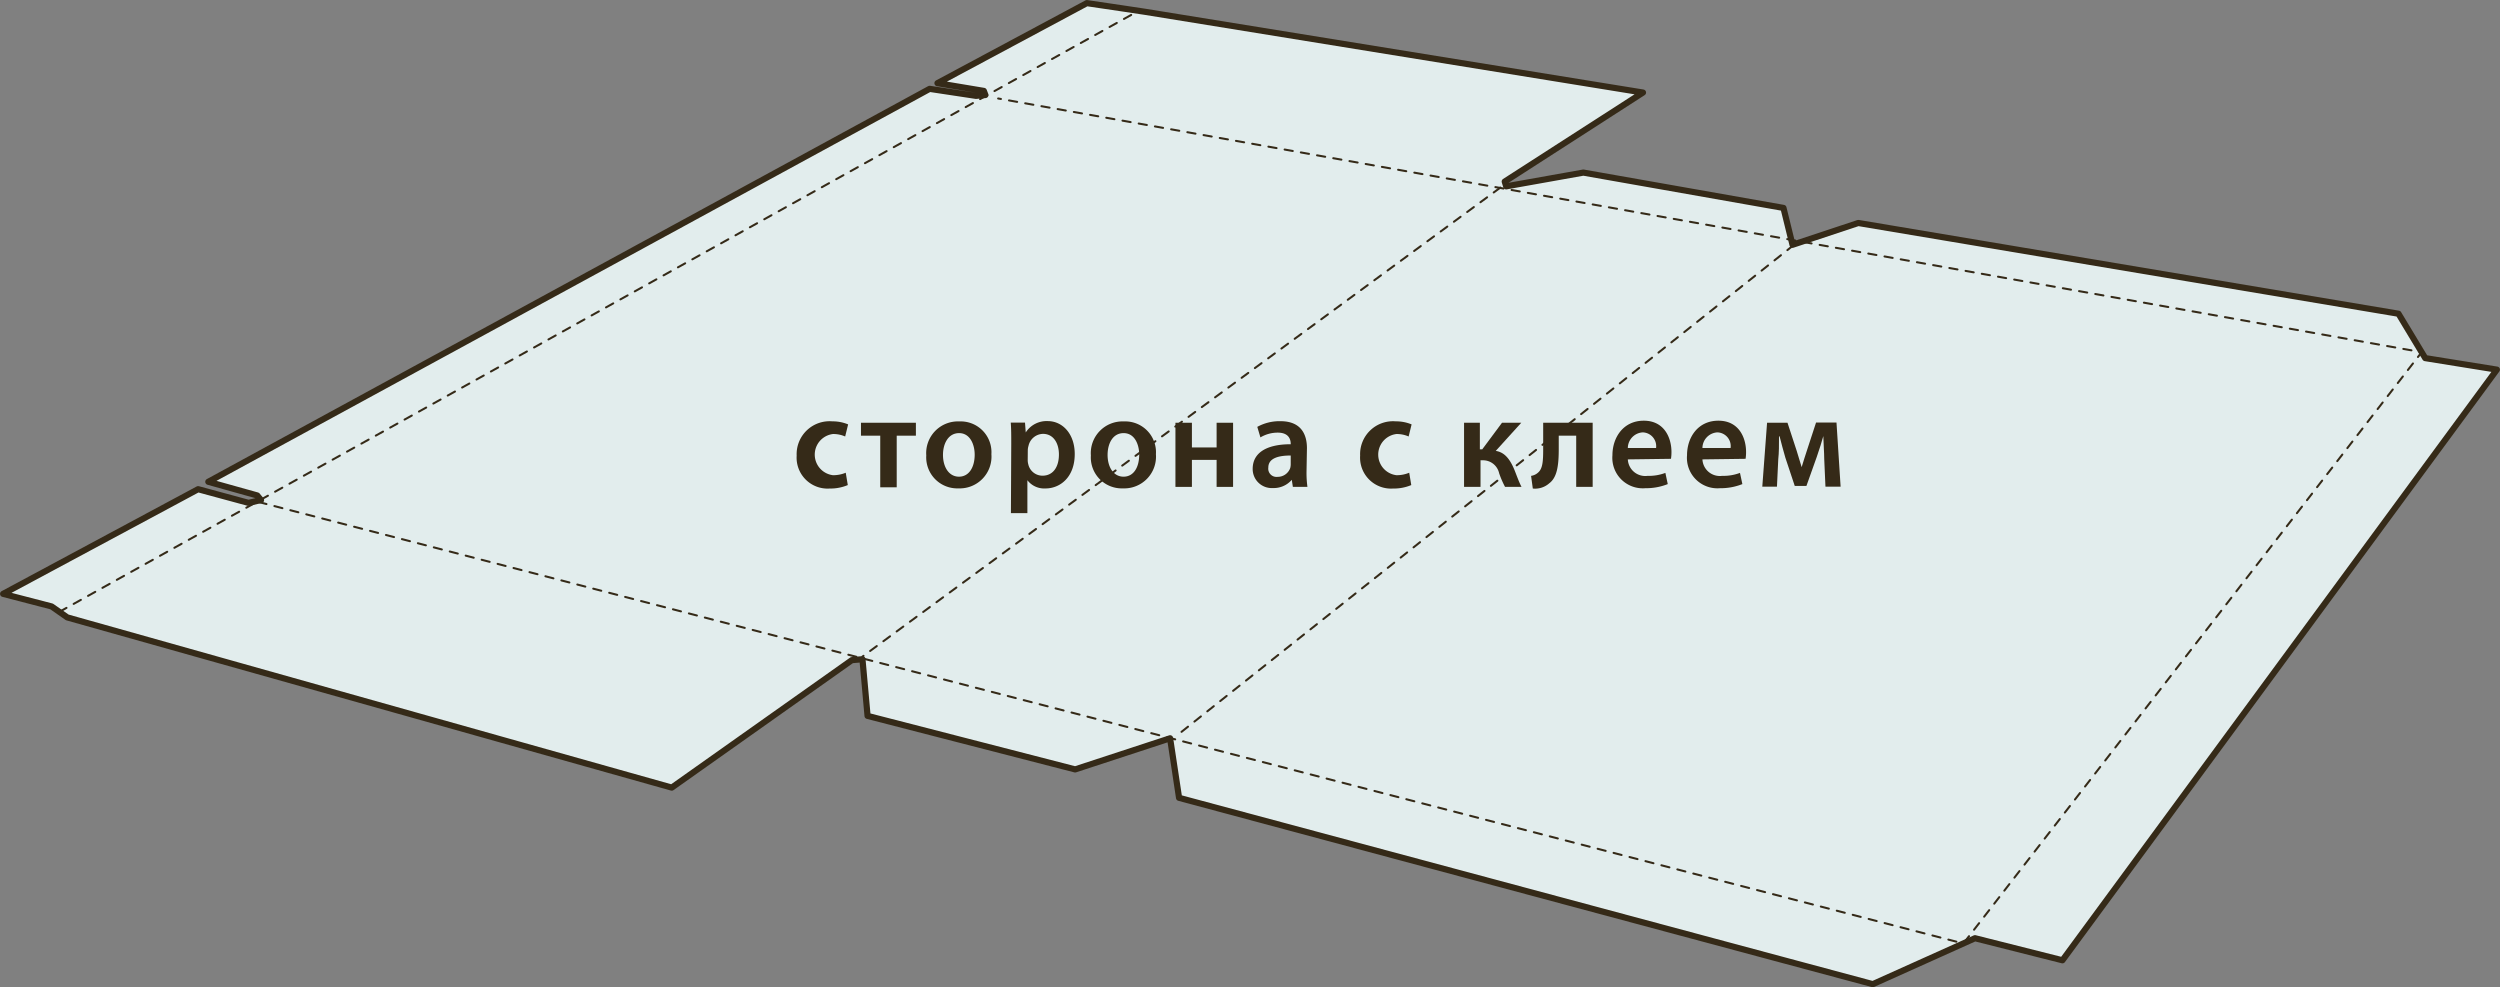 <svg xmlns="http://www.w3.org/2000/svg" viewBox="0 0 303.61 119.9"><rect x="0" y="0" width="303.61" height="119.9" fill="#808080" stroke="none"/><defs><style>.a{fill:#e2eded;stroke-width:0.75px;}.a,.b{stroke:#352a18;stroke-linecap:round;stroke-linejoin:round;}.b{fill:none;stroke-width:0.25px;stroke-dasharray:1;}.c{fill:#352a18;}</style></defs><polygon class="a" points="294.53 43.49 291.28 38.1 225.68 27.08 217.69 29.73 216.59 25.25 192.29 20.96 182.92 22.63 182.74 22.05 199.53 11.24 139.04 1.43 136.25 1.01 131.99 0.38 113.85 10.1 119.48 11.04 119.67 11.54 118.53 11.64 112.9 10.79 25.3 58.51 31.24 60.17 31.7 60.73 30.18 61.07 24.06 59.41 0.38 72.12 6.27 73.65 8.17 74.98 81.58 95.65 103.45 80.17 104.74 80.06 105.36 86.94 130.57 93.44 142.1 89.66 143.19 96.89 227.44 119.52 239.85 113.94 250.47 116.62 303.23 44.89 294.53 43.49"/><line class="b" x1="7.2" y1="74.31" x2="138.26" y2="1.32"/><polyline class="b" points="31.39 60.96 238.44 114.58 294.1 42.77 121.22 11.96"/><line class="b" x1="182.21" y1="22.78" x2="104.74" y2="79.74"/><line class="b" x1="217.85" y1="29.75" x2="142.73" y2="89.48"/><path class="c" d="M107.06,84a5.5,5.5,0,0,1-2.21.42,3.76,3.76,0,0,1-4-4,4,4,0,0,1,4.34-4.16,4.91,4.91,0,0,1,1.91.37l-.36,1.47a3.53,3.53,0,0,0-1.49-.3,2.52,2.52,0,0,0,0,5,3.92,3.92,0,0,0,1.56-.3Z" transform="translate(-4.1 -25.09)"/><path class="c" d="M115.33,76.43V78H113v6.27h-2V78h-2.34V76.43Z" transform="translate(-4.1 -25.09)"/><path class="c" d="M124.5,80.25a3.86,3.86,0,0,1-4,4.15,3.77,3.77,0,0,1-3.91-4,3.85,3.85,0,0,1,4-4.13A3.74,3.74,0,0,1,124.5,80.25Zm-5.88.08c0,1.51.74,2.65,1.94,2.65s1.91-1.11,1.91-2.68c0-1.21-.55-2.61-1.89-2.61S118.62,79,118.62,80.33Z" transform="translate(-4.1 -25.09)"/><path class="c" d="M126.91,79c0-1,0-1.85-.06-2.59h1.73l.09,1.2h0a3,3,0,0,1,2.67-1.38c1.79,0,3.28,1.54,3.28,4,0,2.82-1.78,4.18-3.55,4.18a2.58,2.58,0,0,1-2.2-1h0v4h-2Zm2,1.94a1.9,1.9,0,0,0,.07.54,1.77,1.77,0,0,0,1.72,1.38c1.25,0,2-1,2-2.58,0-1.37-.67-2.5-1.94-2.5A1.85,1.85,0,0,0,129,79.26a1.74,1.74,0,0,0-.08.5Z" transform="translate(-4.1 -25.09)"/><path class="c" d="M144.48,80.25a3.86,3.86,0,0,1-4,4.15,3.76,3.76,0,0,1-3.9-4,3.85,3.85,0,0,1,4-4.13A3.74,3.74,0,0,1,144.48,80.25Zm-5.87.08c0,1.51.73,2.65,1.94,2.65s1.9-1.11,1.9-2.68c0-1.21-.54-2.61-1.89-2.61S138.61,79,138.61,80.33Z" transform="translate(-4.1 -25.09)"/><path class="c" d="M148.85,76.43v3h3v-3h2v7.79h-2V80.94h-3v3.28h-2V76.43Z" transform="translate(-4.1 -25.09)"/><path class="c" d="M162.77,82.35a12.53,12.53,0,0,0,.11,1.87h-1.77l-.13-.86h0a2.9,2.9,0,0,1-2.31,1,2.31,2.31,0,0,1-2.44-2.32c0-2,1.74-3,4.62-3V79c0-.52-.21-1.37-1.58-1.37a4.1,4.1,0,0,0-2.1.58l-.38-1.28a5.59,5.59,0,0,1,2.81-.69c2.5,0,3.22,1.59,3.22,3.28Zm-1.92-1.94c-1.39,0-2.72.28-2.72,1.46A1,1,0,0,0,159.25,83a1.61,1.61,0,0,0,1.54-1.07,1.77,1.77,0,0,0,.06-.43Z" transform="translate(-4.1 -25.09)"/><path class="c" d="M175.49,84a5.5,5.5,0,0,1-2.21.42,3.76,3.76,0,0,1-4-4,4,4,0,0,1,4.34-4.16,4.91,4.91,0,0,1,1.91.37l-.36,1.47a3.53,3.53,0,0,0-1.49-.3,2.52,2.52,0,0,0,0,5,3.92,3.92,0,0,0,1.56-.3Z" transform="translate(-4.1 -25.09)"/><path class="c" d="M183.82,76.43v3.23h.29l2.4-3.23h2.34l-3.1,3.42c1.07.16,1.72,1,2.25,2.26.24.58.53,1.44.88,2.11h-2a11.31,11.31,0,0,1-.72-1.66,2,2,0,0,0-2-1.57h-.26v3.23h-2V76.43Z" transform="translate(-4.1 -25.09)"/><path class="c" d="M197.52,76.43v7.79h-2V78h-2.12v1.68c0,2-.22,3.41-1.15,4.1a2.59,2.59,0,0,1-2,.64l-.21-1.54a1.56,1.56,0,0,0,.83-.38c.58-.48.64-1.38.64-2.88V76.43Z" transform="translate(-4.1 -25.09)"/><path class="c" d="M201.79,80.88a2.12,2.12,0,0,0,2.4,2,5.68,5.68,0,0,0,2.16-.36l.29,1.36a7.13,7.13,0,0,1-2.72.5,3.7,3.7,0,0,1-4-4c0-2.16,1.32-4.2,3.81-4.2s3.36,2.08,3.36,3.8a5.25,5.25,0,0,1-.06.83Zm3.43-1.38a1.68,1.68,0,0,0-1.62-1.9,1.92,1.92,0,0,0-1.81,1.9Z" transform="translate(-4.1 -25.09)"/><path class="c" d="M210.85,80.88a2.12,2.12,0,0,0,2.4,2,5.72,5.72,0,0,0,2.16-.36l.29,1.36a7.13,7.13,0,0,1-2.72.5,3.7,3.7,0,0,1-4-4c0-2.16,1.31-4.2,3.81-4.2s3.36,2.08,3.36,3.8a5.25,5.25,0,0,1-.06.83Zm3.42-1.38a1.67,1.67,0,0,0-1.61-1.9,1.92,1.92,0,0,0-1.81,1.9Z" transform="translate(-4.1 -25.09)"/><path class="c" d="M218.7,76.43h2.48l1.11,3.39c.16.51.43,1.38.61,2h0c.16-.56.49-1.56.75-2.36l1-3.06h2.48l.5,7.79h-1.84l-.15-3.39c0-.75-.09-1.81-.11-2.75h0c-.25.89-.38,1.31-.8,2.54l-1.25,3.51h-1.42l-1.14-3.43c-.22-.73-.51-1.85-.7-2.59h-.07c0,1,0,2-.09,2.77l-.16,3.34h-1.78Z" transform="translate(-4.1 -25.09)"/></svg>